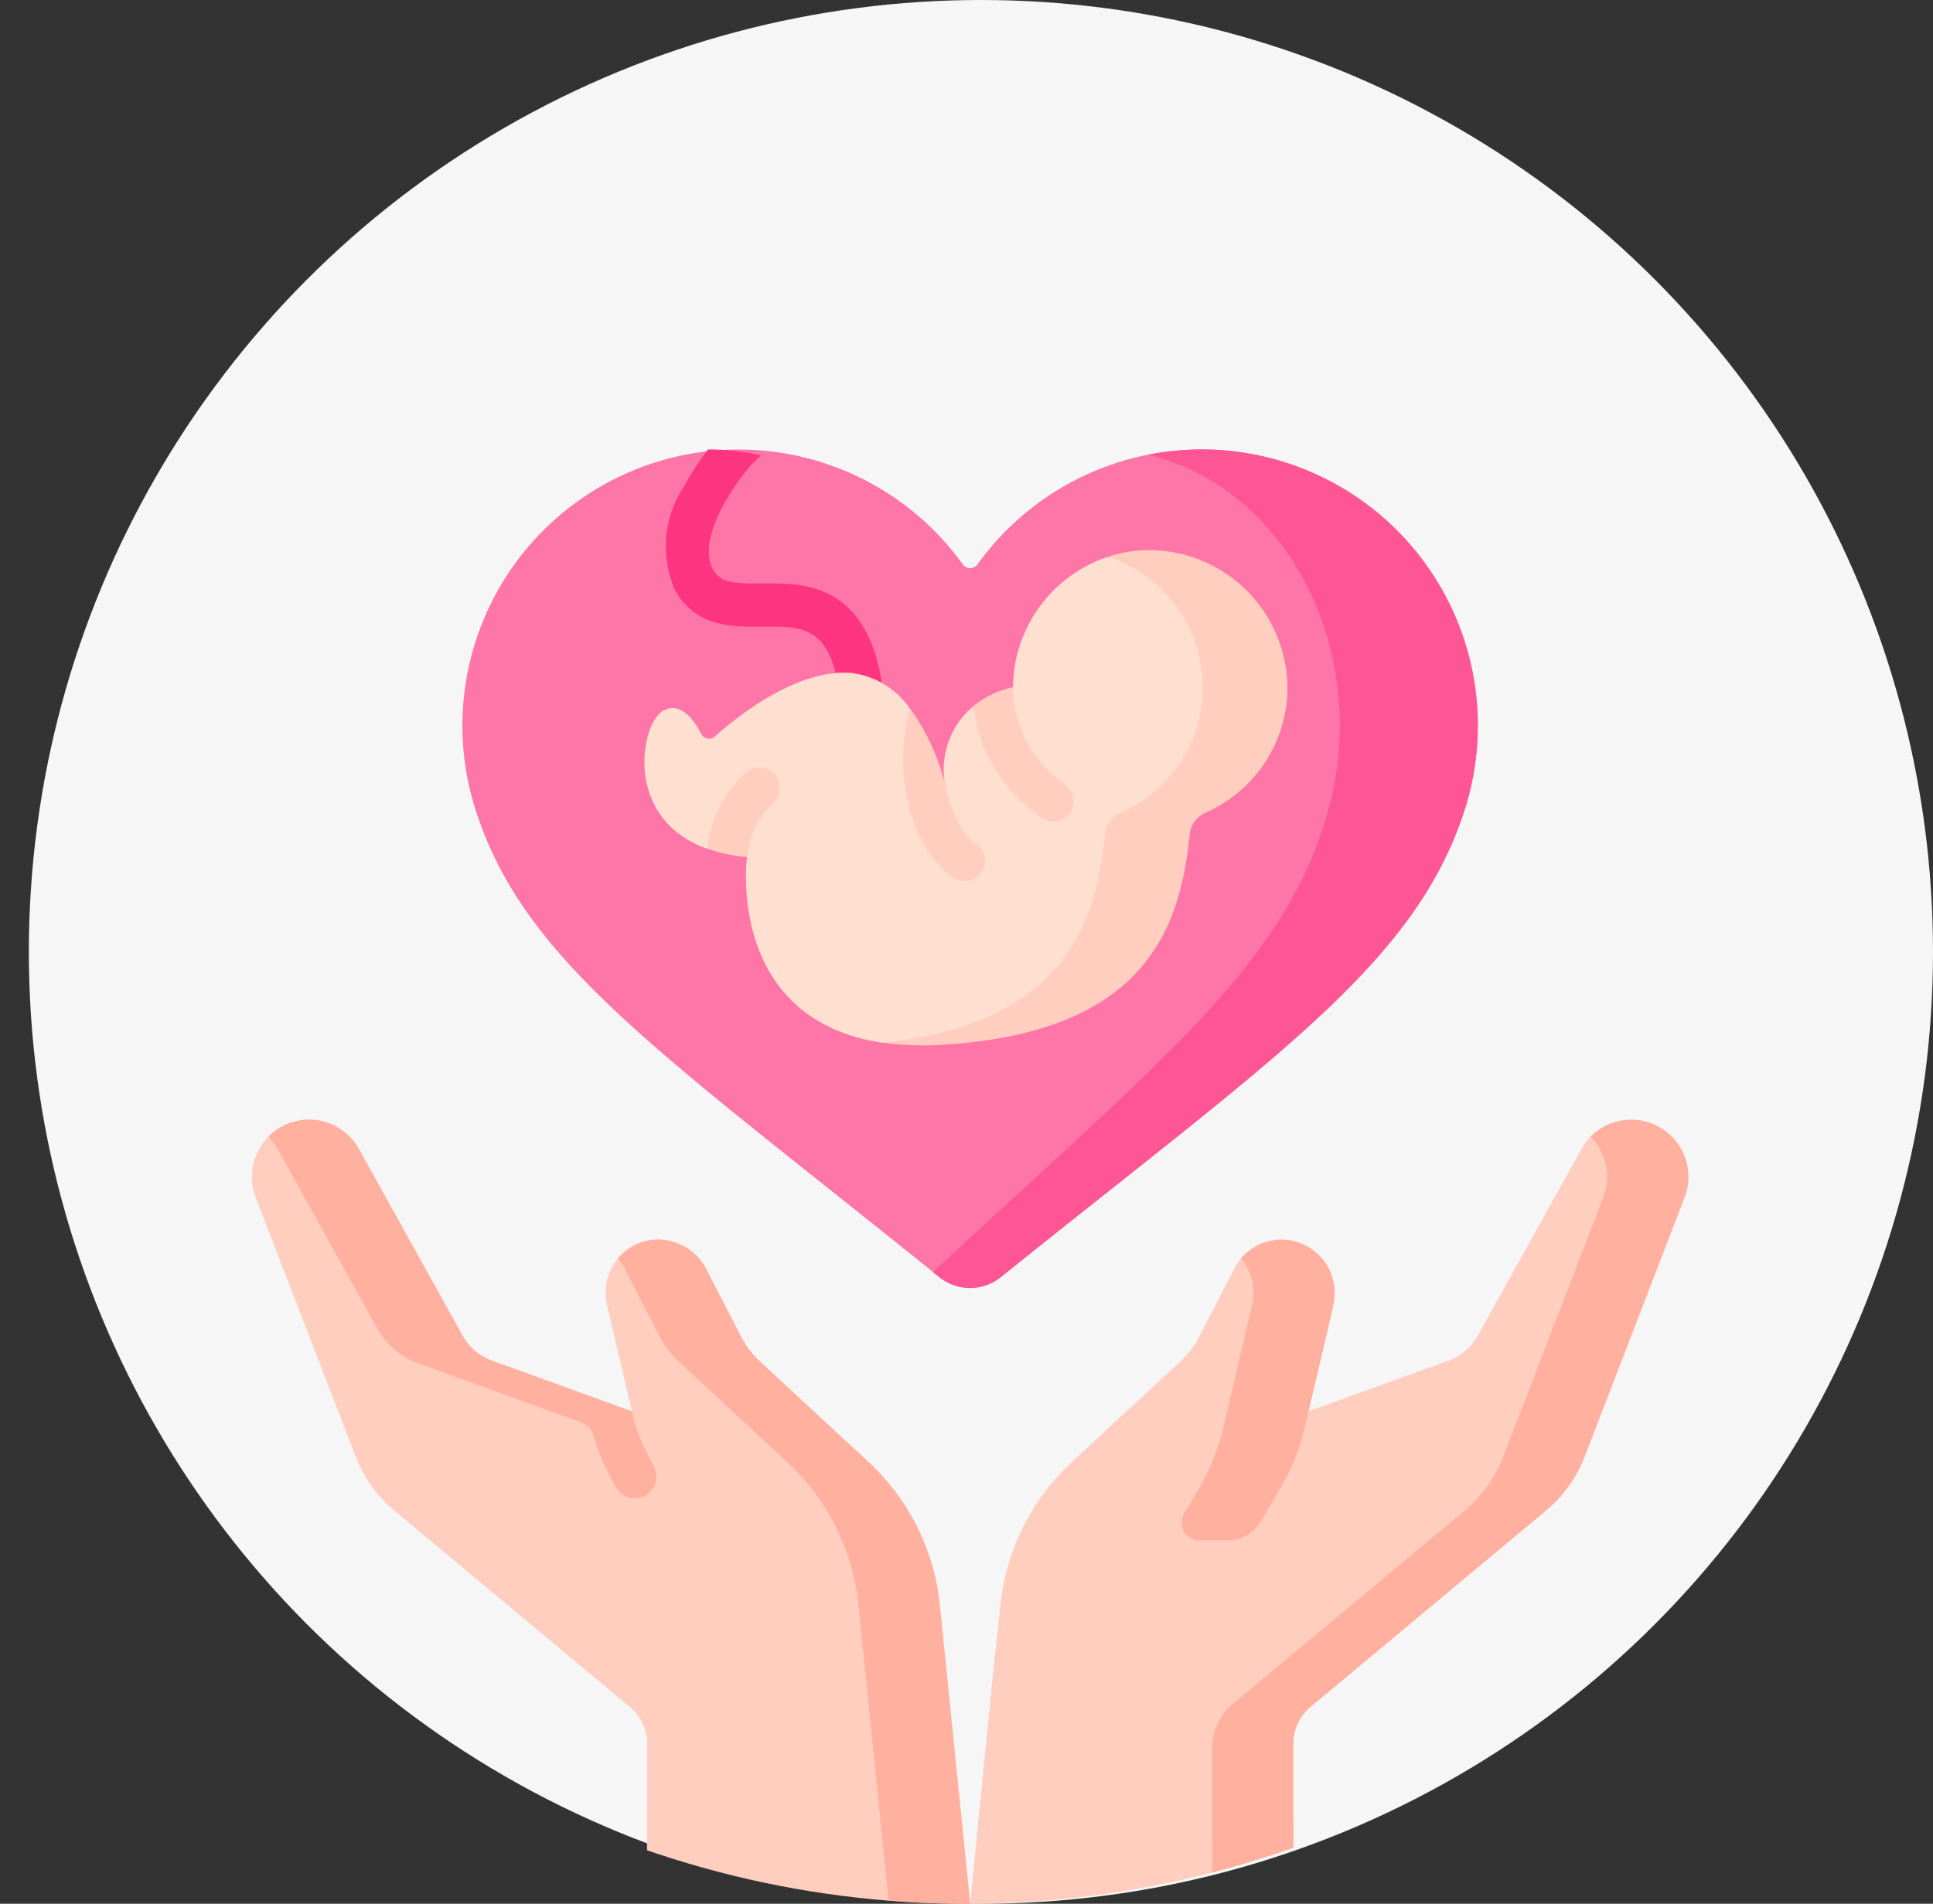 <svg xmlns="http://www.w3.org/2000/svg" xmlns:xlink="http://www.w3.org/1999/xlink" width="67" height="66" viewBox="0 0 67 66">
  <rect x="0" y="0" width="67" height="66" fill="#333333" stroke="none"/>
  <defs>
    <clipPath id="clip-path">
      <ellipse id="타원_849" data-name="타원 849" cx="33.5" cy="33" rx="33.5" ry="33" transform="translate(-0.451)" fill="#f6f6f6"/>
    </clipPath>
  </defs>
  <g id="그룹_19004" data-name="그룹 19004" transform="translate(-197 -170)">
    <circle id="타원_847" data-name="타원 847" cx="33" cy="33" r="33" transform="translate(198 170)" fill="#f6f6f6"/>
    <g id="마스크_그룹_17535" data-name="마스크 그룹 17535" transform="translate(197.451 170)" clip-path="url(#clip-path)">
      <g id="maternity-care_9581238" transform="translate(8.279 15.581)">
        <path id="패스_8160" data-name="패스 8160" d="M255.968,199.112a1.707,1.707,0,0,1-2.138,0c-9.692-7.81-14.361-10.895-16.067-16.177a9.574,9.574,0,0,1,16.882-8.532.311.311,0,0,0,.509,0,9.573,9.573,0,0,1,16.882,8.531C270.3,188.308,265.36,191.551,255.968,199.112Z" transform="translate(-230.003 -170.419)" fill="#fe76a8"/>
        <path id="패스_8161" data-name="패스 8161" d="M369.854,170.893a9.529,9.529,0,0,0-4.811-.279,7.461,7.461,0,0,1,.926.279c4.347,1.624,6.733,7.019,5.329,12.05-1.487,5.332-5.7,8.569-13.7,16.005l.215.173a1.707,1.707,0,0,0,2.138,0c9.393-7.561,14.332-10.8,16.067-16.178A9.572,9.572,0,0,0,369.854,170.893Z" transform="translate(-333.991 -170.427)" fill="#fe5694"/>
        <g id="그룹_18991" data-name="그룹 18991" transform="translate(0 23.237)">
          <g id="그룹_18990" data-name="그룹 18990" transform="translate(0 0)">
            <path id="패스_8162" data-name="패스 8162" d="M24.9,251.146l-1.058-10.412a7.839,7.839,0,0,0-2.465-4.9l-3.755-3.479a3.208,3.208,0,0,1-.671-.883l-1.193-2.314a1.88,1.88,0,0,0-2.051-1,1.844,1.844,0,0,0-1.4,2.223l.866,3.69-4.847-1.755A1.906,1.906,0,0,1,7.3,231.45l-3.591-6.467a1.98,1.98,0,0,0-3.578,1.673L3.6,235.645a4.6,4.6,0,0,0,1.348,1.88l8.154,6.8a1.662,1.662,0,0,1,.6,1.28l-.007,4.307a1.236,1.236,0,0,0,1.236,1.238H24.9Z" transform="translate(0 -223.965)" fill="#ffcebf"/>
            <g id="그룹_18989" data-name="그룹 18989" transform="translate(24.896 0)">
              <path id="패스_8163" data-name="패스 8163" d="M280.04,224.315a1.98,1.98,0,0,0-2.855.669l-3.591,6.467a1.906,1.906,0,0,1-1.017.867l-4.847,1.755.855-3.642a1.876,1.876,0,0,0-1.285-2.244,1.844,1.844,0,0,0-2.138.93l-1.214,2.355a3.207,3.207,0,0,1-.671.883l-3.755,3.479a7.84,7.84,0,0,0-2.465,4.9l-.243,2.236L256,251.146h9.972a1.236,1.236,0,0,0,1.236-1.238L267.2,245.6a1.662,1.662,0,0,1,.6-1.28l8.154-6.8a4.6,4.6,0,0,0,1.348-1.88l3.464-8.989A1.98,1.98,0,0,0,280.04,224.315Z" transform="translate(-256 -223.965)" fill="#ffcebf"/>
              <g id="그룹_18988" data-name="그룹 18988" transform="translate(7.337 0)">
                <path id="패스_8164" data-name="패스 8164" d="M357.861,224.316a1.981,1.981,0,0,0-2.534.239,1.979,1.979,0,0,1,.44,2.1l-3.464,8.989a4.6,4.6,0,0,1-1.348,1.88l-8.013,6.678a2.053,2.053,0,0,0-.739,1.581l.009,5.361h1.579a1.236,1.236,0,0,0,1.236-1.238l-.007-4.307a1.662,1.662,0,0,1,.6-1.28l8.154-6.8a4.6,4.6,0,0,0,1.348-1.88l3.464-8.989A1.98,1.98,0,0,0,357.861,224.316Z" transform="translate(-341.158 -223.965)" fill="#ffb09e"/>
                <path id="패스_8165" data-name="패스 8165" d="M336.7,268.928l-1,4.265a7.515,7.515,0,0,1-.84,2.094l-.675,1.146a1.343,1.343,0,0,1-1.157.662h-.968a.618.618,0,0,1-.533-.932l.515-.875a7.515,7.515,0,0,0,.84-2.094l1-4.265a1.838,1.838,0,0,0-.388-1.609,1.844,1.844,0,0,1,3.2,1.609Z" transform="translate(-331.444 -262.51)" fill="#ffb09e"/>
              </g>
            </g>
          </g>
        </g>
        <path id="패스_8166" data-name="패스 8166" d="M141.612,279.283a7.839,7.839,0,0,0-2.465-4.9l-3.755-3.479a3.208,3.208,0,0,1-.671-.883l-1.194-2.316a1.879,1.879,0,0,0-1.917-1.02,1.833,1.833,0,0,0-1.15.638,1.843,1.843,0,0,1,.23.343l1.214,2.355a3.209,3.209,0,0,0,.671.883l3.755,3.479a7.84,7.84,0,0,1,2.465,4.9l1.058,10.412h2.817Z" transform="translate(-117.774 -239.276)" fill="#ffb09e"/>
        <g id="그룹_18992" data-name="그룹 18992" transform="translate(14.337)">
          <path id="패스_8167" data-name="패스 8167" d="M154.291,17.335a.7.7,0,0,1-.136.013.752.752,0,0,1-.738-.617c-.376-2.067-1.272-2.059-2.628-2.047-1.038.009-2.331.02-3.04-1.273a3.759,3.759,0,0,1,.335-3.619,9.41,9.41,0,0,1,.811-1.254,8.621,8.621,0,0,1,1.836.2l-.351.353c-.528.592-1.9,2.525-1.314,3.6.251.46.691.5,1.708.493,1.4-.013,3.518-.031,4.121,3.28A.751.751,0,0,1,154.291,17.335Z" transform="translate(-147.422 -8.538)" fill="#fd3581"/>
        </g>
        <g id="그룹_18993" data-name="그룹 18993" transform="translate(13.611 3.722)">
          <path id="패스_8168" data-name="패스 8168" d="M160.8,51.6c0,1.023-3.689,4.674-3.724,4.993-.31,2.889-1.849,6.516-6.741,7-.8.079-2.118.066-2.118.066-5.4-.807-4.725-6.308-4.708-6.434v0s-.479-1.242-.479-1.242l-.908.948c-2.937-1.064-2.292-4.375-1.51-4.792.611-.326,1.081.358,1.315.815a.3.3,0,0,0,.463.088c.77-.688,2.892-2.394,4.786-2.2a2.9,2.9,0,0,1,1.975,1.221l.369,2.047s.69.856.848.573a0,0,0,0,1,0,0,2.871,2.871,0,0,1,.986-2.695l.658.34.715-.993a4.812,4.812,0,0,1,3.275-4.52s4.8.332,4.8,4.792Z" transform="translate(-139.958 -46.809)" fill="#ffdfcf"/>
        </g>
        <g id="그룹_18994" data-name="그룹 18994" transform="translate(21.875 3.487)">
          <path id="패스_8169" data-name="패스 8169" d="M238.951,49.265a4.756,4.756,0,0,1-2.859,4.25.894.894,0,0,0-.526.728c-.311,2.889-1.216,6.861-8.542,7.306a10.307,10.307,0,0,1-2.093-.069c6.558-.687,7.406-4.461,7.7-7.236a.894.894,0,0,1,.526-.728,4.749,4.749,0,0,0-.443-8.881,4.748,4.748,0,0,1,1.5-.234A4.811,4.811,0,0,1,238.951,49.265Z" transform="translate(-224.931 -44.399)" fill="#ffcebf"/>
        </g>
        <g id="그룹_18998" data-name="그룹 18998" transform="translate(15.78 8.242)">
          <g id="그룹_18995" data-name="그룹 18995" transform="translate(9.233 0)">
            <path id="패스_8170" data-name="패스 8170" d="M260.555,97.624a.708.708,0,0,1-.982.19,5.46,5.46,0,0,1-2.368-3.875,3.286,3.286,0,0,1,1.374-.653,4.05,4.05,0,0,0,1.785,3.357A.707.707,0,0,1,260.555,97.624Z" transform="translate(-257.206 -93.286)" fill="#ffcebf"/>
          </g>
          <g id="그룹_18996" data-name="그룹 18996" transform="translate(6.795 0.725)">
            <path id="패스_8171" data-name="패스 8171" d="M234.847,106.416a.706.706,0,0,1-.98.2,3.889,3.889,0,0,1-1.355-1.874,6.729,6.729,0,0,1-.149-4,7.673,7.673,0,0,1,1.217,2.62,0,0,0,0,1,0,0,4.994,4.994,0,0,0,.315,1.035,2.377,2.377,0,0,0,.755,1.042A.707.707,0,0,1,234.847,106.416Z" transform="translate(-232.129 -100.737)" fill="#ffcebf"/>
          </g>
          <g id="그룹_18997" data-name="그룹 18997" transform="translate(0 2.772)">
            <path id="패스_8172" data-name="패스 8172" d="M164.527,123.044a2.9,2.9,0,0,0-.877,1.86,5.6,5.6,0,0,1-1.387-.294,4.268,4.268,0,0,1,1.388-2.675.707.707,0,0,1,.876,1.109Z" transform="translate(-162.263 -121.785)" fill="#ffcebf"/>
          </g>
        </g>
        <path id="패스_8173" data-name="패스 8173" d="M19.219,235.925a6.751,6.751,0,0,1-.737-1.853l-4.847-1.755a1.906,1.906,0,0,1-1.017-.867l-3.591-6.467a1.975,1.975,0,0,0-3.138-.43,1.985,1.985,0,0,1,.321.43l3.456,6.225a2.645,2.645,0,0,0,1.412,1.2l5.632,2.04a.726.726,0,0,1,.447.473,8.237,8.237,0,0,0,.786,1.8.752.752,0,0,0,1.054.251.776.776,0,0,0,.223-1.045Z" transform="translate(-5.315 -200.727)" fill="#ffb09e"/>
      </g>
    </g>
  </g>
</svg>
